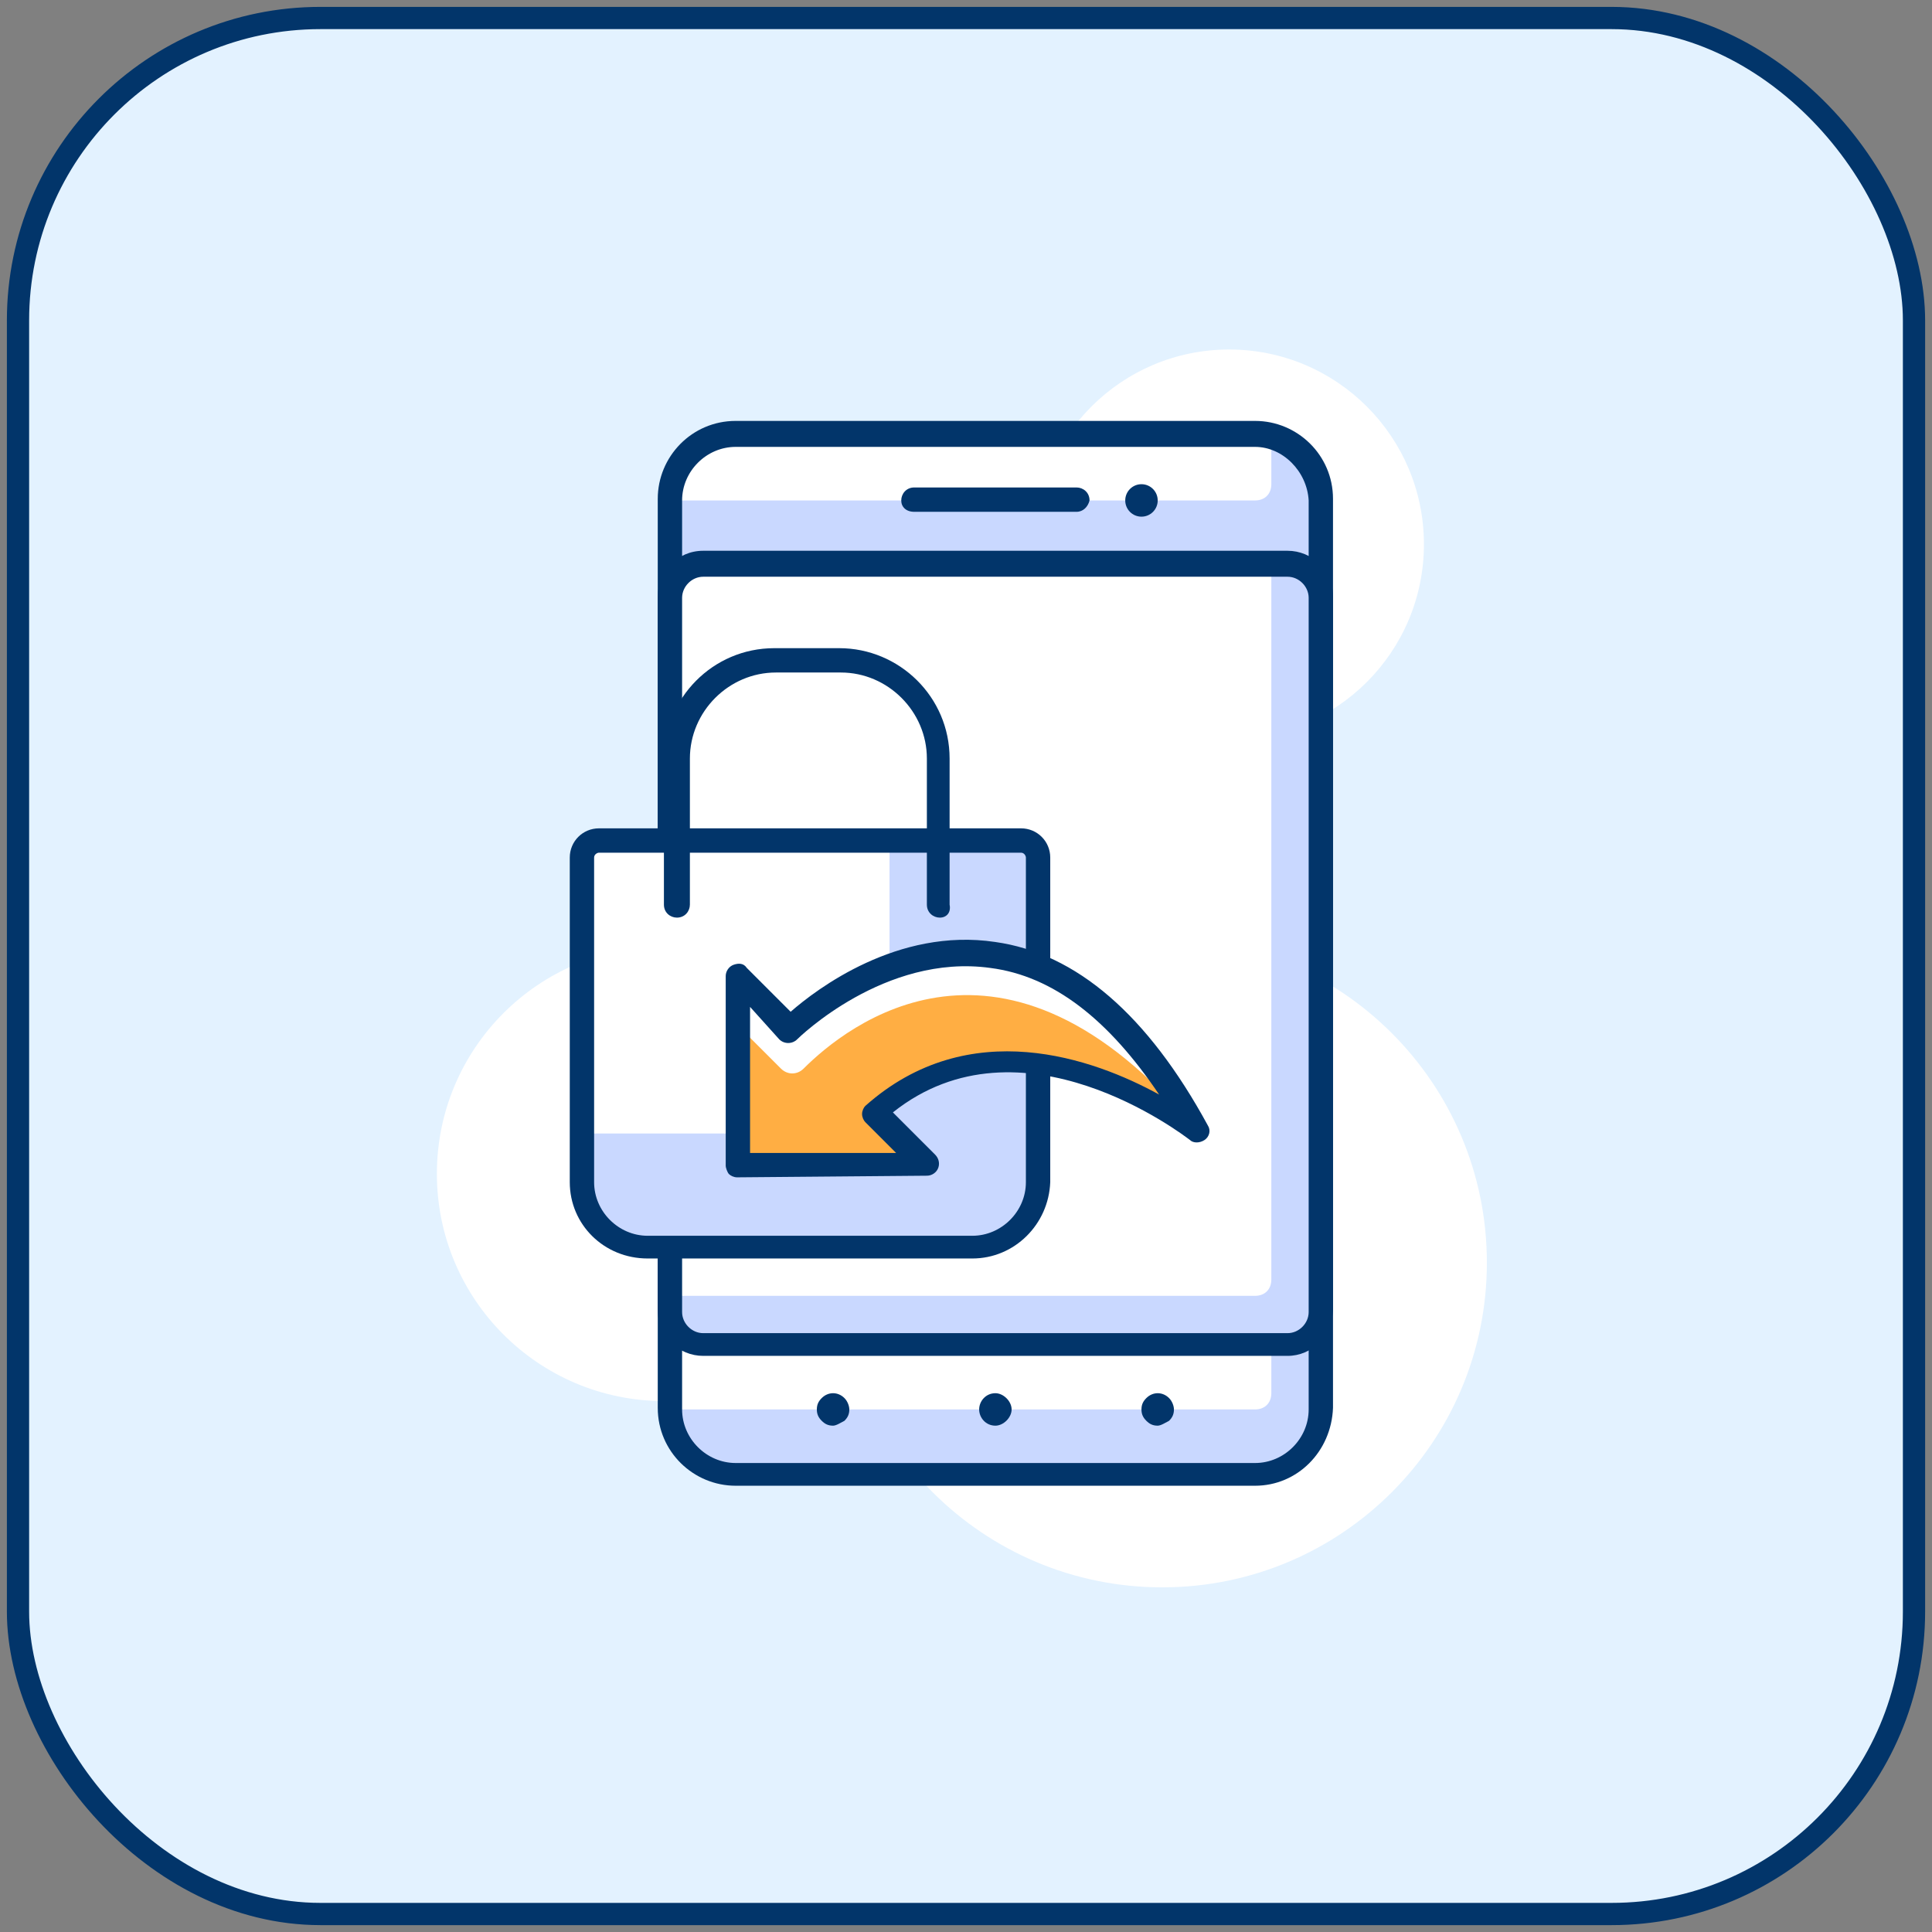 <svg width="199" height="199" viewBox="0 0 199 199" fill="none"
  xmlns="http://www.w3.org/2000/svg">
  <rect x="0" y="0" width="199" height="199" fill="#808080" stroke="none"/>
  <rect x="1.855" y="1.855" width="195.291" height="195.291" rx="31.145" fill="#E3F2FF" stroke="#02356A" stroke-width="2.291"/>
  <path d="M68.407 144.314C81.334 144.314 91.814 133.834 91.814 120.907C91.814 107.98 81.334 97.5 68.407 97.5C55.48 97.5 45 107.98 45 120.907C45 133.834 55.48 144.314 68.407 144.314Z" fill="white"/>
  <path d="M126.604 76.126C137.685 76.126 146.667 67.144 146.667 56.063C146.667 44.983 137.685 36 126.604 36C115.524 36 106.541 44.983 106.541 56.063C106.541 67.144 115.524 76.126 126.604 76.126Z" fill="white"/>
  <path d="M119.712 163.5C138.18 163.5 153.151 148.529 153.151 130.061C153.151 111.593 138.18 96.622 119.712 96.622C101.244 96.622 86.273 111.593 86.273 130.061C86.273 148.529 101.244 163.5 119.712 163.5Z" fill="white"/>
  <path d="M129.278 44.859H75.776C72.097 44.859 69.088 47.869 69.088 51.547V145.175C69.088 148.854 72.097 151.863 75.776 151.863H129.278C132.956 151.863 135.965 148.854 135.965 145.175V51.547C135.965 47.702 132.956 44.859 129.278 44.859Z" fill="#C9D8FF"/>
  <path d="M130.949 138.488H69.088V145.175H129.278C130.281 145.175 130.949 144.507 130.949 143.503V138.488Z" fill="white"/>
  <path d="M130.949 44.859H75.776C72.097 44.859 69.088 47.869 69.088 51.547H129.278C130.281 51.547 130.949 50.878 130.949 49.875V44.859Z" fill="white"/>
  <path d="M129.277 153.034H75.775C71.428 153.034 67.75 149.523 67.75 145.009V51.38C67.75 47.033 71.261 43.355 75.775 43.355H129.277C133.624 43.355 137.302 46.866 137.302 51.38V145.009C137.135 149.523 133.624 153.034 129.277 153.034ZM75.775 46.03C72.766 46.03 70.258 48.538 70.258 51.548V145.176C70.258 148.185 72.766 150.693 75.775 150.693H129.277C132.287 150.693 134.795 148.185 134.795 145.176V51.548C134.627 48.538 132.119 46.03 129.277 46.03H75.775Z" fill="#02356A"/>
  <path d="M132.621 58.236H72.432C70.593 58.236 69.088 59.741 69.088 61.58V135.145C69.088 136.984 70.593 138.489 72.432 138.489H132.621C134.461 138.489 135.965 136.984 135.965 135.145V61.58C135.965 59.574 134.461 58.236 132.621 58.236Z" fill="#C9D8FF"/>
  <path d="M130.949 58.236H72.432C70.593 58.236 69.088 59.741 69.088 61.58V133.473H129.278C130.281 133.473 130.949 132.804 130.949 131.801V58.236Z" fill="white"/>
  <path d="M132.621 139.658H72.431C69.924 139.658 67.75 137.652 67.75 134.976V61.411C67.75 58.904 69.756 56.73 72.431 56.73H132.621C135.129 56.73 137.302 58.736 137.302 61.411V134.976C137.135 137.652 135.129 139.658 132.621 139.658ZM72.431 59.405C71.261 59.405 70.258 60.408 70.258 61.579V135.144C70.258 136.314 71.261 137.317 72.431 137.317H132.621C133.791 137.317 134.795 136.314 134.795 135.144V61.579C134.795 60.408 133.791 59.405 132.621 59.405H72.431Z" fill="#02356A"/>
  <path d="M110.887 52.718H94.168C93.332 52.718 92.83 52.217 92.83 51.548C92.83 50.879 93.332 50.21 94.168 50.21H110.887C111.556 50.21 112.225 50.712 112.225 51.548C112.057 52.217 111.556 52.718 110.887 52.718Z" fill="#02356A"/>
  <path d="M85.809 146.847C85.307 146.847 84.973 146.68 84.638 146.346C84.304 146.011 84.137 145.677 84.137 145.175C84.137 144.674 84.304 144.339 84.638 144.005C85.307 143.336 86.31 143.336 86.979 144.005C87.313 144.339 87.481 144.841 87.481 145.175C87.481 145.677 87.313 146.011 86.979 146.346C86.645 146.513 86.143 146.847 85.809 146.847Z" fill="#02356A"/>
  <path d="M100.855 145.175C100.855 144.339 101.524 143.503 102.527 143.503C103.363 143.503 104.199 144.339 104.199 145.175C104.199 146.011 103.363 146.847 102.527 146.847C101.524 146.847 100.855 146.011 100.855 145.175Z" fill="#02356A"/>
  <path d="M119.246 146.847C118.745 146.847 118.41 146.68 118.076 146.346C117.741 146.011 117.574 145.677 117.574 145.175C117.574 144.674 117.741 144.339 118.076 144.005C118.745 143.336 119.748 143.336 120.417 144.005C120.751 144.339 120.918 144.841 120.918 145.175C120.918 145.677 120.751 146.011 120.417 146.346C120.082 146.513 119.581 146.847 119.246 146.847Z" fill="#02356A"/>
  <path d="M117.574 53.218C118.498 53.218 119.246 52.47 119.246 51.546C119.246 50.623 118.498 49.874 117.574 49.874C116.651 49.874 115.902 50.623 115.902 51.546C115.902 52.47 116.651 53.218 117.574 53.218Z" fill="#02356A"/>
  <path d="M105.168 86.657H61.697C60.694 86.657 60.025 87.326 60.025 88.329V121.768C60.025 125.446 63.035 128.455 66.713 128.455H100.152C103.83 128.455 106.84 125.446 106.84 121.768V88.329C106.84 87.326 106.004 86.657 105.168 86.657Z" fill="#C9D8FF"/>
  <path d="M91.624 86.657H61.529C60.526 86.657 59.857 87.326 59.857 88.329V116.752H91.624V86.657Z" fill="white"/>
  <path d="M100.151 129.627H66.713C62.199 129.627 58.688 126.116 58.688 121.769V88.331C58.688 86.659 60.025 85.321 61.697 85.321H105.167C106.839 85.321 108.177 86.659 108.177 88.331V121.769C108.01 126.116 104.498 129.627 100.151 129.627ZM61.697 87.829C61.53 87.829 61.195 87.996 61.195 88.331V121.769C61.195 124.779 63.703 127.287 66.713 127.287H100.151C103.161 127.287 105.669 124.779 105.669 121.769V88.331C105.669 88.163 105.502 87.829 105.167 87.829H61.697Z" fill="#02356A"/>
  <path d="M96.808 94.517C96.139 94.517 95.47 94.015 95.47 93.179V78.132C95.47 73.283 91.457 69.27 86.609 69.27H79.921C75.073 69.27 71.06 73.283 71.06 78.132V93.179C71.06 93.848 70.558 94.517 69.722 94.517C69.053 94.517 68.385 94.015 68.385 93.179V78.132C68.385 71.945 73.401 66.763 79.754 66.763H86.442C92.628 66.763 97.811 71.778 97.811 78.132V93.179C97.978 94.015 97.476 94.517 96.808 94.517Z" fill="#02356A"/>
  <path d="M123.234 116.419C104.843 82.478 81.436 106.053 81.436 106.053L76.086 100.702V120.097H95.48L89.963 114.58C104.509 101.706 123.234 116.419 123.234 116.419Z" fill="white"/>
  <path d="M123.238 116.417C103.342 92.509 87.124 105.717 82.777 110.064C82.108 110.733 81.105 110.733 80.436 110.064L75.922 105.55V119.928H95.316L89.966 114.578C104.512 101.704 123.238 116.417 123.238 116.417Z" fill="#FFAE43"/>
  <path d="M75.92 121.268C75.586 121.268 75.252 121.1 75.084 120.933C74.917 120.766 74.75 120.264 74.75 120.097V100.536C74.75 100.034 75.084 99.532 75.586 99.365C76.088 99.198 76.589 99.198 76.924 99.7L81.438 104.214C84.113 101.873 92.472 95.52 102.504 97.025C110.864 98.195 118.22 104.548 124.406 115.917C124.741 116.419 124.574 117.088 124.072 117.422C123.57 117.756 122.902 117.756 122.567 117.422C121.899 116.92 105.179 104.047 91.971 114.58L96.318 118.927C96.652 119.261 96.82 119.763 96.652 120.264C96.485 120.766 95.984 121.1 95.482 121.1L75.92 121.268ZM77.258 103.712V118.76H92.305L89.129 115.583C88.961 115.416 88.794 115.081 88.794 114.747C88.794 114.413 88.961 114.078 89.129 113.911C99.829 104.381 112.703 109.062 119.391 112.741C114.208 105.05 108.523 100.536 102.003 99.7C91.135 98.195 82.274 106.889 82.106 107.056C81.605 107.558 80.769 107.558 80.267 107.056L77.258 103.712Z" fill="#02356A"/>
</svg>
